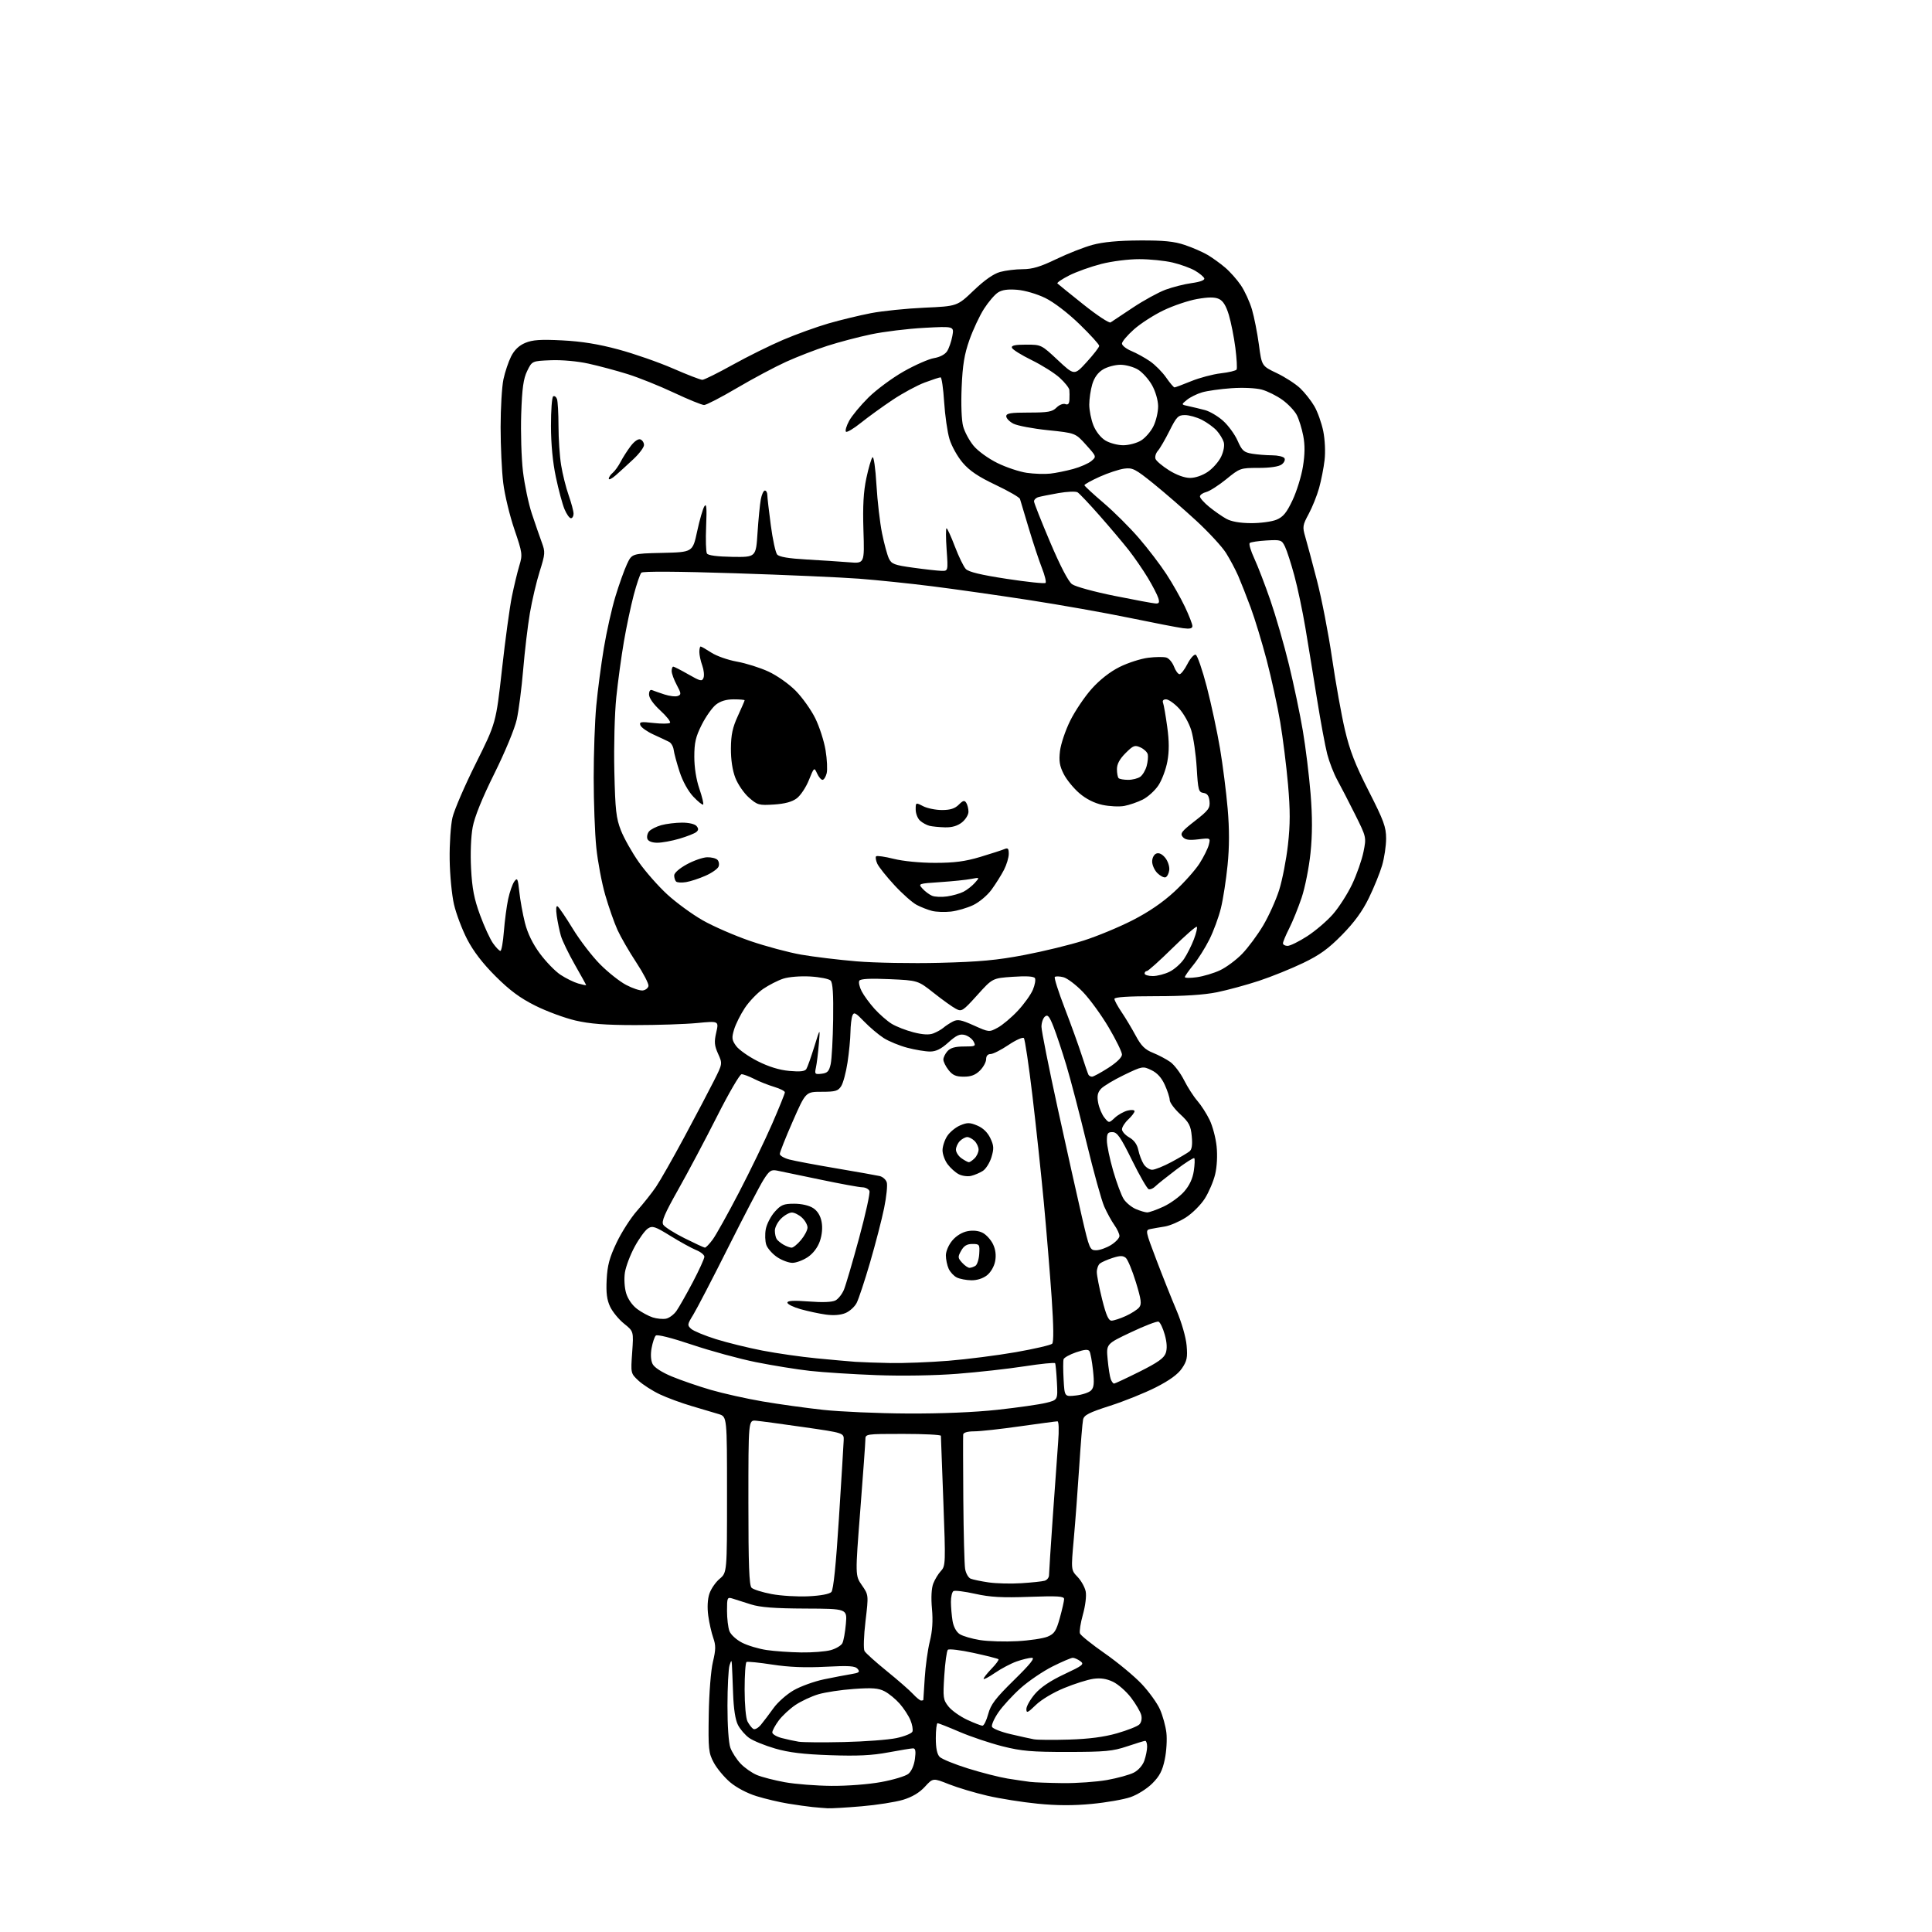 <?xml version="1.0" encoding="UTF-8" standalone="no"?>
<svg 
  version="1.1" 
  xmlns="http://www.w3.org/2000/svg" 
  xmlns:xlink="http://www.w3.org/1999/xlink" 
  xmlns:svg="http://www.w3.org/2000/svg"
  xmlns:rdf="http://www.w3.org/1999/02/22-rdf-syntax-ns#"
  xmlns:cc="http://creativecommons.org/ns#"
  xmlns:dc="http://purl.org/dc/elements/1.1/"
  viewBox="0 0 768 768"
  width="768"
  height="768"
>
<style>svg {background-color: white; }</style>"
<path stroke="none" fill="black" fill-rule="evenodd" d="M329.00,718.82C327.62,718.74 324.93,718.52 323.00,718.33C321.07,718.13 316.70,717.52 313.27,716.96C309.85,716.41 304.21,715.07 300.73,714.00C296.95,712.83 292.72,710.59 290.17,708.42C287.84,706.42 284.93,702.92 283.72,700.64C281.67,696.82 281.52,695.33 281.74,681.50C281.88,672.94 282.59,663.97 283.40,660.60C284.56,655.74 284.58,654.07 283.53,651.08C282.83,649.09 281.93,645.12 281.54,642.26C281.10,639.06 281.26,635.73 281.98,633.57C282.61,631.64 284.45,628.95 286.07,627.60C289.00,625.13 289.00,625.13 289.00,594.14C289.00,563.16 289.00,563.16 285.75,562.14C283.96,561.58 279.16,560.15 275.08,558.97C271.00,557.78 265.25,555.67 262.29,554.27C259.34,552.87 255.52,550.42 253.81,548.83C250.71,545.93 250.71,545.93 251.30,537.58C251.89,529.24 251.89,529.24 248.09,526.19C246.00,524.52 243.51,521.48 242.54,519.45C241.24,516.70 240.89,513.95 241.16,508.63C241.45,503.00 242.28,499.91 245.12,493.94C247.10,489.78 250.76,484.09 253.25,481.28C255.74,478.48 259.11,474.23 260.74,471.84C262.37,469.45 267.45,460.52 272.03,452.00C276.61,443.48 281.91,433.42 283.79,429.66C287.23,422.83 287.23,422.83 285.45,418.89C283.98,415.62 283.85,414.17 284.72,410.40C285.76,405.84 285.76,405.84 277.13,406.67C272.38,407.13 261.30,407.49 252.50,407.49C240.62,407.48 234.49,407.01 228.71,405.66C224.43,404.66 217.26,402.01 212.77,399.76C206.73,396.74 202.64,393.71 197.00,388.09C191.89,382.99 188.19,378.17 185.71,373.39C183.69,369.47 181.33,363.24 180.47,359.53C179.61,355.82 178.83,347.77 178.75,341.64C178.66,335.48 179.16,328.04 179.86,325.00C180.57,321.98 184.75,312.28 189.15,303.47C197.15,287.43 197.15,287.43 199.54,266.10C200.84,254.37 202.62,241.33 203.48,237.13C204.34,232.93 205.66,227.42 206.43,224.88C207.77,220.46 207.68,219.86 204.46,210.38C202.61,204.95 200.62,196.69 200.05,192.03C199.47,187.37 199.00,177.38 199.00,169.83C199.00,162.28 199.51,153.71 200.12,150.80C200.74,147.88 202.12,143.78 203.18,141.67C204.49,139.10 206.32,137.34 208.81,136.30C211.71,135.09 214.86,134.87 223.50,135.31C231.19,135.70 237.90,136.78 245.82,138.92C252.05,140.59 261.81,144.00 267.52,146.48C273.22,148.97 278.48,151.00 279.19,150.99C279.91,150.99 285.32,148.31 291.22,145.03C297.11,141.75 306.17,137.27 311.34,135.07C316.51,132.87 324.60,129.95 329.31,128.58C334.02,127.22 341.62,125.38 346.19,124.49C350.76,123.61 360.35,122.63 367.50,122.31C380.50,121.73 380.50,121.73 387.05,115.47C391.34,111.36 394.95,108.83 397.55,108.11C399.72,107.51 403.77,107.01 406.55,107.01C410.39,107.00 413.58,106.04 419.84,103.02C424.37,100.83 430.87,98.27 434.29,97.34C438.48,96.20 444.56,95.63 453.00,95.59C462.67,95.54 466.74,95.95 471.00,97.39C474.02,98.41 478.07,100.17 480.00,101.31C481.93,102.44 485.07,104.71 487.00,106.35C488.93,107.98 491.75,111.16 493.27,113.41C494.80,115.66 496.77,119.97 497.67,123.00C498.56,126.03 499.80,132.32 500.43,136.99C501.56,145.48 501.56,145.48 507.53,148.32C510.81,149.88 515.00,152.59 516.84,154.33C518.67,156.07 521.22,159.30 522.49,161.50C523.77,163.70 525.35,168.15 526.01,171.38C526.69,174.74 526.92,179.68 526.54,182.88C526.19,185.97 525.20,190.97 524.36,194.00C523.51,197.03 521.65,201.66 520.22,204.31C517.82,208.74 517.71,209.45 518.84,213.31C519.52,215.61 521.61,223.43 523.49,230.68C525.38,237.93 528.09,251.88 529.52,261.68C530.96,271.48 533.25,284.29 534.63,290.15C536.55,298.35 538.72,303.94 544.06,314.41C550.06,326.19 551.00,328.74 551.00,333.33C551.00,336.25 550.28,341.08 549.39,344.07C548.51,347.06 546.15,352.87 544.14,356.98C541.61,362.19 538.37,366.64 533.50,371.60C528.06,377.14 524.61,379.64 518.00,382.81C513.33,385.06 505.45,388.24 500.50,389.88C495.55,391.52 488.03,393.56 483.79,394.43C478.62,395.48 470.64,396.00 459.54,396.00C448.46,396.00 443.00,396.35 443.00,397.07C443.00,397.66 444.28,400.02 445.84,402.32C447.40,404.62 449.93,408.84 451.46,411.69C453.65,415.76 455.14,417.24 458.32,418.51C460.56,419.41 463.66,421.05 465.22,422.16C466.78,423.27 469.23,426.50 470.66,429.34C472.09,432.18 474.48,435.90 475.97,437.60C477.46,439.31 479.65,442.71 480.83,445.16C482.02,447.61 483.28,452.34 483.62,455.68C484.00,459.30 483.77,463.80 483.04,466.81C482.38,469.60 480.52,473.94 478.93,476.45C477.33,478.97 473.92,482.37 471.34,484.00C468.76,485.64 465.04,487.23 463.07,487.55C461.11,487.86 458.53,488.31 457.34,488.55C455.23,488.98 455.28,489.24 459.66,500.75C462.11,507.21 465.72,516.26 467.67,520.85C469.71,525.67 471.42,531.59 471.70,534.85C472.12,539.64 471.83,541.03 469.83,543.96C468.24,546.30 464.87,548.75 459.49,551.48C455.09,553.71 446.89,557.02 441.26,558.82C432.88,561.51 430.92,562.51 430.54,564.31C430.28,565.51 429.59,573.92 429.01,583.00C428.42,592.08 427.45,605.04 426.84,611.81C425.74,624.11 425.74,624.11 428.35,626.84C429.79,628.34 431.24,630.95 431.58,632.63C431.93,634.38 431.45,638.31 430.47,641.81C429.53,645.17 429.00,648.56 429.30,649.33C429.59,650.10 434.04,653.67 439.17,657.25C444.30,660.83 450.89,666.29 453.81,669.38C456.72,672.47 460.01,677.02 461.10,679.50C462.20,681.98 463.35,686.16 463.66,688.79C463.97,691.43 463.69,696.19 463.02,699.38C462.09,703.87 460.97,706.03 458.05,708.95C455.96,711.04 452.11,713.46 449.39,714.39C446.70,715.32 439.77,716.53 434.00,717.08C426.71,717.78 420.13,717.76 412.50,717.00C406.45,716.41 397.45,714.98 392.50,713.83C387.55,712.69 380.66,710.62 377.19,709.25C370.88,706.74 370.88,706.74 367.65,710.27C365.48,712.63 362.61,714.34 358.96,715.45C355.96,716.35 348.55,717.52 342.50,718.03C336.45,718.55 330.38,718.90 329.00,718.82zM330.50,709.91C336.73,709.96 345.30,709.31 350.27,708.39C355.10,707.51 359.96,706.04 361.09,705.13C362.31,704.14 363.35,701.78 363.69,699.24C364.11,696.13 363.92,695.00 362.96,695.00C362.24,695.00 357.80,695.73 353.08,696.61C346.64,697.82 340.89,698.10 330.00,697.72C319.29,697.35 313.56,696.65 308.09,695.06C304.01,693.87 299.39,691.99 297.82,690.87C296.25,689.76 294.24,687.44 293.36,685.72C292.30,683.68 291.63,679.30 291.41,673.05C291.22,667.80 291.01,662.60 290.93,661.50C290.82,659.82 290.67,659.90 290.00,662.00C289.56,663.38 289.19,670.58 289.18,678.00C289.16,685.93 289.64,692.84 290.33,694.75C290.98,696.54 292.80,699.37 294.38,701.04C295.95,702.71 298.87,704.75 300.86,705.59C302.85,706.42 307.86,707.71 311.99,708.46C316.12,709.21 324.45,709.86 330.50,709.91zM422.50,708.82C428.00,708.88 435.91,708.32 440.08,707.58C444.25,706.83 449.04,705.51 450.72,704.64C452.52,703.71 454.24,701.75 454.89,699.88C455.50,698.13 456.00,695.64 456.00,694.35C456.00,693.06 455.66,692.01 455.25,692.01C454.84,692.02 451.57,693.01 448.00,694.22C442.34,696.12 439.31,696.41 424.50,696.43C410.13,696.44 406.11,696.10 398.53,694.19C393.60,692.95 385.93,690.37 381.49,688.47C377.05,686.56 373.10,685.00 372.71,685.00C372.32,685.00 372.00,687.67 372.00,690.93C372.00,694.95 372.50,697.36 373.55,698.41C374.41,699.26 379.47,701.33 384.80,702.99C390.14,704.66 397.20,706.46 400.50,707.00C403.80,707.53 407.85,708.13 409.50,708.33C411.15,708.54 417.00,708.75 422.50,708.82zM335.50,692.49C343.75,692.30 353.13,691.60 356.34,690.92C359.55,690.24 362.42,689.07 362.71,688.33C362.99,687.58 362.64,685.53 361.91,683.79C361.19,682.04 359.27,679.10 357.65,677.25C356.03,675.41 353.33,673.19 351.64,672.32C349.20,671.05 346.76,670.86 339.44,671.38C334.41,671.73 328.06,672.69 325.32,673.50C322.57,674.31 318.47,676.23 316.19,677.76C313.92,679.29 310.92,682.08 309.53,683.96C308.14,685.85 307.00,687.96 307.00,688.66C307.00,689.35 308.69,690.36 310.75,690.90C312.81,691.44 315.85,692.09 317.50,692.36C319.15,692.62 327.25,692.68 335.50,692.49zM425.00,691.51C432.86,691.27 438.87,690.49 444.00,689.02C448.12,687.84 452.12,686.27 452.88,685.52C453.71,684.71 454.02,683.21 453.66,681.76C453.32,680.44 451.49,677.31 449.59,674.82C447.69,672.33 444.46,669.50 442.42,668.53C439.83,667.30 437.47,666.95 434.60,667.36C432.35,667.68 427.12,669.33 423.00,671.03C418.68,672.80 413.91,675.65 411.75,677.76C408.52,680.90 408.00,681.12 408.00,679.38C408.00,678.27 409.53,675.57 411.40,673.38C413.69,670.72 417.52,668.13 423.04,665.54C430.50,662.04 431.11,661.55 429.45,660.34C428.44,659.60 427.09,659.00 426.44,659.00C425.80,659.00 422.17,660.55 418.38,662.45C414.60,664.35 408.90,668.21 405.73,671.04C402.56,673.88 398.58,678.20 396.90,680.65C395.21,683.10 394.06,685.70 394.33,686.43C394.61,687.15 397.91,688.46 401.67,689.34C405.43,690.22 409.62,691.15 411.00,691.40C412.38,691.65 418.68,691.70 425.00,691.51zM302.50,685.59C303.60,684.26 305.85,681.28 307.50,678.98C309.15,676.67 312.75,673.49 315.50,671.91C318.25,670.33 323.65,668.38 327.50,667.57C331.35,666.77 336.22,665.84 338.32,665.50C341.53,664.98 341.95,664.65 340.93,663.42C339.94,662.23 337.61,662.07 328.11,662.56C320.08,662.98 313.57,662.71 307.00,661.70C301.77,660.89 297.16,660.43 296.75,660.67C296.34,660.92 296.00,665.85 296.00,671.62C296.00,677.61 296.49,683.07 297.15,684.32C297.78,685.52 298.79,686.84 299.40,687.25C300.03,687.68 301.36,686.96 302.50,685.59zM390.54,685.99C391.12,686.00 392.14,683.91 392.83,681.35C393.85,677.54 395.69,675.12 403.09,667.85C409.52,661.55 411.56,659.00 410.18,659.00C409.12,659.00 406.39,659.66 404.11,660.46C401.84,661.26 397.96,663.31 395.49,665.01C393.02,666.71 391.00,667.76 391.00,667.35C391.00,666.93 392.43,665.12 394.18,663.31C395.93,661.51 397.16,659.82 396.91,659.57C396.65,659.32 392.21,658.19 387.02,657.06C381.84,655.93 377.23,655.37 376.78,655.82C376.34,656.26 375.70,660.88 375.37,666.06C374.80,674.87 374.92,675.69 377.05,678.38C378.31,679.96 381.63,682.31 384.42,683.62C387.21,684.92 389.97,685.98 390.54,685.99zM366.17,676.00C366.63,676.00 367.02,675.89 367.04,675.75C367.07,675.61 367.32,671.67 367.60,667.00C367.89,662.33 368.79,655.80 369.61,652.50C370.64,648.38 370.91,644.30 370.47,639.50C370.07,635.10 370.26,631.39 370.98,629.50C371.62,627.85 372.99,625.58 374.05,624.46C375.88,622.50 375.92,621.36 375.00,596.96C374.47,582.96 374.03,571.16 374.02,570.75C374.01,570.34 367.25,570.00 359.00,570.00C344.11,570.00 344.00,570.02 344.00,572.25C344.00,573.49 343.08,586.16 341.97,600.41C339.95,626.32 339.95,626.32 342.62,630.17C345.29,634.02 345.29,634.02 344.05,644.44C343.36,650.26 343.19,655.50 343.66,656.32C344.12,657.13 348.10,660.70 352.50,664.27C356.90,667.83 361.59,671.93 362.92,673.37C364.26,674.82 365.72,676.00 366.17,676.00zM318.50,656.87C322.90,656.94 328.18,656.52 330.24,655.95C332.29,655.38 334.37,654.14 334.85,653.21C335.34,652.27 335.96,648.80 336.25,645.50C336.77,639.50 336.77,639.50 320.13,639.43C307.88,639.38 302.18,638.94 298.50,637.77C295.75,636.90 292.49,635.86 291.25,635.47C289.10,634.80 289.00,635.02 289.00,640.32C289.00,643.37 289.43,647.01 289.96,648.39C290.50,649.80 292.72,651.84 295.00,653.00C297.24,654.15 301.65,655.46 304.79,655.92C307.93,656.38 314.10,656.81 318.50,656.87zM404.39,652.39C409.29,652.13 414.71,651.31 416.44,650.59C419.13,649.46 419.85,648.37 421.30,643.15C422.23,639.78 423.00,636.41 423.00,635.65C423.00,634.52 420.49,634.36 409.15,634.77C398.35,635.16 393.63,634.90 387.66,633.57C383.46,632.63 379.57,632.15 379.01,632.49C378.45,632.84 378.00,634.78 378.01,636.81C378.02,638.84 378.31,642.22 378.65,644.32C379.04,646.67 380.13,648.70 381.49,649.59C382.71,650.38 386.36,651.45 389.60,651.96C392.85,652.47 399.50,652.66 404.39,652.39zM321.38,634.55C326.23,634.32 329.73,633.66 330.49,632.84C331.30,631.95 332.32,622.01 333.49,603.50C334.47,588.10 335.32,574.17 335.38,572.56C335.50,569.61 335.50,569.61 319.50,567.31C310.70,566.04 302.15,564.89 300.50,564.75C297.50,564.50 297.50,564.50 297.50,597.20C297.50,622.05 297.80,630.20 298.75,631.15C299.44,631.84 303.04,632.97 306.75,633.67C310.46,634.37 317.05,634.76 321.38,634.55zM406.00,629.35C410.12,629.09 414.29,628.65 415.25,628.37C416.21,628.09 417.00,627.11 417.00,626.18C417.00,625.26 417.68,614.83 418.50,603.00C419.32,591.17 420.28,577.79 420.63,573.25C421.01,568.45 420.89,565.00 420.36,565.00C419.85,565.00 413.16,565.89 405.47,566.98C397.79,568.08 389.59,568.98 387.25,568.98C384.59,568.99 382.95,569.47 382.88,570.25C382.81,570.94 382.84,582.52 382.93,596.00C383.03,609.48 383.36,621.93 383.65,623.68C383.95,625.43 384.94,627.17 385.85,627.55C386.76,627.92 389.98,628.59 393.00,629.03C396.02,629.47 401.88,629.62 406.00,629.35zM360.74,561.89C374.14,561.96 387.36,561.41 396.54,560.41C404.54,559.54 413.20,558.30 415.79,557.66C420.50,556.50 420.50,556.50 420.14,549.50C419.94,545.65 419.62,542.23 419.42,541.90C419.23,541.57 413.76,542.12 407.28,543.12C400.80,544.13 388.75,545.47 380.50,546.11C371.62,546.80 358.56,547.02 348.50,546.64C339.15,546.30 327.23,545.53 322.00,544.95C316.77,544.37 307.10,542.80 300.50,541.48C293.90,540.15 282.45,537.02 275.05,534.53C266.89,531.79 261.23,530.37 260.68,530.92C260.17,531.43 259.43,533.66 259.02,535.89C258.56,538.38 258.71,540.80 259.41,542.20C260.10,543.59 263.06,545.51 267.08,547.18C270.68,548.67 277.64,551.07 282.56,552.50C287.48,553.93 296.74,556.00 303.15,557.09C309.55,558.19 320.35,559.69 327.15,560.43C333.94,561.17 349.06,561.83 360.74,561.89zM427.69,554.73C430.18,554.45 432.88,553.55 433.70,552.73C434.87,551.56 435.04,549.86 434.49,544.77C434.11,541.21 433.48,537.77 433.09,537.14C432.56,536.30 431.16,536.41 427.77,537.56C425.24,538.43 423.00,539.67 422.79,540.32C422.59,540.97 422.59,544.59 422.80,548.37C423.18,555.24 423.18,555.24 427.69,554.73zM442.86,550.00C443.21,549.99 447.77,547.86 453.00,545.25C460.26,541.62 462.71,539.88 463.41,537.85C464.01,536.08 463.88,533.63 463.00,530.51C462.28,527.93 461.17,525.62 460.54,525.38C459.91,525.14 454.97,527.03 449.57,529.60C439.73,534.25 439.73,534.25 440.31,540.39C440.62,543.76 441.18,547.31 441.55,548.26C441.91,549.22 442.50,550.00 442.86,550.00zM354.05,541.83C359.30,541.92 369.63,541.52 377.00,540.93C384.37,540.33 396.44,538.79 403.83,537.50C411.21,536.20 417.70,534.70 418.25,534.15C418.90,533.50 418.83,527.25 418.05,515.83C417.39,506.30 415.99,489.27 414.94,478.00C413.88,466.73 411.84,447.60 410.40,435.50C408.96,423.40 407.43,413.12 407.00,412.65C406.56,412.19 403.80,413.43 400.87,415.40C397.93,417.38 394.73,419.00 393.76,419.00C392.65,419.00 392.00,419.76 392.00,421.05C392.00,422.17 390.90,424.20 389.55,425.55C387.76,427.33 386.00,428.00 383.12,428.00C380.02,428.00 378.69,427.42 377.07,425.37C375.93,423.92 375.00,422.04 375.00,421.19C375.00,420.35 375.74,418.83 376.65,417.83C377.83,416.53 379.73,416.00 383.19,416.00C387.75,416.00 388.00,415.87 387.01,414.01C386.42,412.92 384.83,411.74 383.46,411.40C381.53,410.92 380.11,411.57 376.99,414.39C374.11,416.99 372.08,418.00 369.71,418.00C367.90,418.00 363.85,417.33 360.71,416.51C357.57,415.69 353.31,413.94 351.25,412.62C349.19,411.29 345.71,408.35 343.52,406.08C340.09,402.52 339.45,402.19 338.84,403.72C338.46,404.70 338.11,407.66 338.07,410.31C338.03,412.95 337.51,418.35 336.91,422.31C336.31,426.26 335.18,430.51 334.39,431.75C333.15,433.70 332.10,434.00 326.62,434.00C320.29,434.00 320.29,434.00 315.13,445.75C312.29,452.21 309.98,458.05 309.98,458.71C309.99,459.38 311.69,460.37 313.75,460.92C315.81,461.47 324.25,463.06 332.50,464.45C340.75,465.85 348.48,467.22 349.68,467.50C350.88,467.78 352.15,468.90 352.50,470.00C352.85,471.10 352.38,475.71 351.45,480.24C350.53,484.78 348.01,494.49 345.87,501.82C343.73,509.16 341.32,516.41 340.53,517.94C339.74,519.47 337.73,521.28 336.06,521.97C334.13,522.77 331.29,522.99 328.26,522.56C325.64,522.20 321.14,521.23 318.25,520.42C315.36,519.61 313.00,518.44 313.00,517.82C313.00,517.03 315.52,516.90 321.55,517.36C327.05,517.79 330.82,517.63 332.13,516.93C333.25,516.33 334.76,514.41 335.48,512.67C336.20,510.93 338.90,501.72 341.49,492.20C344.07,482.69 345.93,474.25 345.62,473.45C345.31,472.65 344.04,471.99 342.78,471.97C341.53,471.95 333.98,470.57 326.00,468.89C318.02,467.22 310.30,465.61 308.83,465.32C306.53,464.87 305.78,465.39 303.50,469.00C302.04,471.31 295.73,483.40 289.48,495.85C283.23,508.31 276.97,520.35 275.58,522.62C273.19,526.49 273.15,526.82 274.77,528.26C275.72,529.10 280.14,530.93 284.59,532.33C289.04,533.72 297.36,535.77 303.09,536.88C308.82,537.98 318.45,539.37 324.50,539.95C330.55,540.54 337.52,541.16 340.00,541.34C342.48,541.51 348.80,541.73 354.05,541.83zM264.73,524.20C266.00,523.96 267.87,522.58 268.89,521.13C269.91,519.68 272.83,514.54 275.38,509.71C277.92,504.87 280.00,500.31 280.00,499.58C280.00,498.84 278.54,497.65 276.75,496.93C274.96,496.20 270.37,493.68 266.55,491.32C260.36,487.50 259.37,487.17 257.55,488.35C256.42,489.08 254.06,492.33 252.29,495.59C250.53,498.84 248.78,503.46 248.41,505.85C248.03,508.34 248.24,511.85 248.90,514.07C249.60,516.40 251.35,518.91 253.28,520.35C255.05,521.67 257.83,523.17 259.46,523.69C261.09,524.21 263.46,524.44 264.73,524.20zM441.87,524.98C442.77,524.97 445.30,524.14 447.50,523.14C449.70,522.14 452.09,520.61 452.81,519.74C453.90,518.42 453.69,516.76 451.53,509.68C450.10,505.01 448.29,500.66 447.51,500.01C446.40,499.09 445.22,499.10 442.29,500.04C440.20,500.71 437.94,501.71 437.25,502.25C436.56,502.80 436.00,504.33 436.00,505.66C436.00,506.99 436.96,511.88 438.12,516.54C439.70,522.84 440.66,524.99 441.87,524.98zM386.12,508.93C384.13,508.90 381.54,508.40 380.36,507.83C379.19,507.26 377.73,505.70 377.11,504.35C376.50,503.01 376.00,500.61 376.00,499.03C376.00,497.40 377.11,494.83 378.56,493.11C380.12,491.25 382.49,489.81 384.64,489.41C386.88,488.99 389.08,489.24 390.71,490.11C392.11,490.86 393.94,492.89 394.76,494.63C395.75,496.70 396.04,498.99 395.59,501.35C395.20,503.43 393.85,505.76 392.33,506.96C390.74,508.21 388.33,508.97 386.12,508.93zM385.40,503.98C386.01,503.98 387.07,503.61 387.76,503.17C388.45,502.73 389.13,500.60 389.26,498.44C389.49,494.69 389.36,494.50 386.54,494.50C384.37,494.50 383.18,495.22 382.07,497.18C380.70,499.63 380.73,500.04 382.44,501.93C383.47,503.07 384.80,503.99 385.40,503.98zM315.00,502.00C313.51,502.00 310.77,500.97 308.91,499.72C307.05,498.46 305.12,496.28 304.62,494.87C304.13,493.46 304.03,490.64 304.41,488.61C304.80,486.57 306.40,483.47 307.97,481.71C310.45,478.93 311.49,478.50 315.71,478.50C318.66,478.50 321.64,479.19 323.25,480.24C324.99,481.38 326.15,483.27 326.60,485.70C327.04,488.03 326.78,490.89 325.90,493.42C325.02,495.93 323.23,498.29 321.10,499.72C319.23,500.97 316.49,502.00 315.00,502.00zM435.71,497.00C437.11,497.00 439.78,496.06 441.63,494.92C443.48,493.77 445.00,492.16 445.00,491.32C445.00,490.49 444.08,488.52 442.96,486.95C441.84,485.38 440.04,482.08 438.95,479.63C437.87,477.18 434.72,465.80 431.95,454.34C429.18,442.88 425.56,429.00 423.90,423.50C422.24,418.00 419.96,411.13 418.82,408.23C417.15,403.97 416.49,403.18 415.38,404.10C414.62,404.73 414.00,406.55 414.00,408.15C414.00,409.76 416.93,424.44 420.50,440.78C424.08,457.13 428.39,476.46 430.08,483.75C433.03,496.49 433.25,497.00 435.71,497.00zM280.20,495.95C280.58,495.98 281.98,494.54 283.30,492.75C284.62,490.96 289.33,482.52 293.76,474.00C298.20,465.48 304.11,453.24 306.91,446.81C309.71,440.38 312.00,434.71 312.00,434.21C312.00,433.72 310.09,432.75 307.75,432.05C305.41,431.35 301.83,429.93 299.79,428.89C297.75,427.85 295.50,427.01 294.79,427.02C294.08,427.02 289.69,434.56 285.04,443.77C280.39,452.97 273.45,466.06 269.61,472.85C264.17,482.51 262.86,485.57 263.66,486.85C264.22,487.76 268.02,490.17 272.09,492.20C276.17,494.24 279.81,495.93 280.20,495.95zM314.66,495.97C315.30,495.99 316.99,494.62 318.41,492.92C319.83,491.23 321.00,489.00 321.00,487.96C321.00,486.93 320.02,485.16 318.81,484.04C317.61,482.92 315.79,482.00 314.77,482.00C313.74,482.00 311.80,483.10 310.45,484.45C309.10,485.80 308.01,487.94 308.02,489.20C308.02,490.47 308.36,491.99 308.77,492.59C309.17,493.18 310.40,494.18 311.50,494.81C312.60,495.43 314.02,495.95 314.66,495.97zM456.00,481.95C456.82,481.97 459.75,480.93 462.51,479.65C465.26,478.37 468.94,475.69 470.69,473.70C472.81,471.29 474.09,468.56 474.55,465.50C474.93,462.97 475.01,460.68 474.74,460.40C474.46,460.13 471.20,462.20 467.49,465.01C463.78,467.82 460.07,470.78 459.25,471.60C458.44,472.42 457.26,472.93 456.63,472.73C456.01,472.54 453.02,467.36 450.00,461.22C445.46,452.01 444.11,450.07 442.25,450.04C440.35,450.01 440.00,450.53 440.00,453.39C440.00,455.25 441.13,460.67 442.51,465.44C443.89,470.20 445.78,475.26 446.71,476.68C447.64,478.10 449.78,479.86 451.45,480.59C453.13,481.32 455.18,481.93 456.00,481.95zM386.00,467.44C384.62,467.76 382.42,467.45 381.10,466.76C379.77,466.07 377.79,464.28 376.68,462.79C375.57,461.30 374.67,458.81 374.67,457.26C374.67,455.71 375.51,453.15 376.54,451.58C377.57,450.01 379.89,448.11 381.70,447.35C384.53,446.17 385.50,446.18 388.49,447.43C390.74,448.37 392.57,450.14 393.66,452.41C395.08,455.40 395.15,456.54 394.13,459.97C393.46,462.19 391.92,464.65 390.71,465.44C389.49,466.22 387.38,467.12 386.00,467.44zM458.00,465.00C459.08,465.00 462.55,463.60 465.73,461.89C468.90,460.18 472.11,458.29 472.86,457.68C473.80,456.92 474.07,455.07 473.74,451.65C473.34,447.43 472.66,446.16 469.13,442.90C466.86,440.80 464.99,438.27 464.98,437.29C464.97,436.31 464.09,433.59 463.03,431.26C461.73,428.39 460.00,426.49 457.67,425.38C454.30,423.77 454.12,423.80 446.83,427.31C442.76,429.27 438.63,431.75 437.65,432.83C436.30,434.33 436.03,435.67 436.55,438.43C436.93,440.43 438.04,443.07 439.03,444.28C440.83,446.50 440.83,446.50 443.17,444.32C444.45,443.13 446.74,441.84 448.25,441.47C449.77,441.09 451.00,441.20 451.00,441.72C451.00,442.23 449.88,443.71 448.50,445.00C447.12,446.29 446.00,448.06 446.01,448.92C446.01,449.79 447.31,451.24 448.90,452.14C450.82,453.24 452.03,454.92 452.50,457.14C452.88,458.99 453.84,461.51 454.62,462.75C455.40,463.99 456.93,465.00 458.00,465.00zM385.15,462.00C385.54,462.00 386.56,461.29 387.43,460.43C388.29,459.56 389.00,458.02 389.00,457.00C389.00,455.98 388.29,454.44 387.43,453.57C386.56,452.71 385.25,452.00 384.50,452.00C383.75,452.00 382.44,452.71 381.57,453.57C380.71,454.44 380.00,455.99 380.00,457.01C380.00,458.04 381.00,459.59 382.22,460.44C383.44,461.30 384.76,462.00 385.15,462.00zM434.11,428.00C434.65,428.00 437.55,426.43 440.55,424.51C443.89,422.37 446.00,420.32 446.00,419.20C446.00,418.19 443.64,413.36 440.75,408.46C437.86,403.56 433.25,397.21 430.50,394.35C427.75,391.49 424.24,388.84 422.70,388.45C421.17,388.07 419.64,388.03 419.30,388.36C418.97,388.70 420.74,394.26 423.23,400.73C425.72,407.20 428.77,415.65 430.01,419.50C431.25,423.35 432.46,426.84 432.69,427.25C432.93,427.66 433.56,428.00 434.11,428.00zM326.58,426.83C328.92,426.56 329.57,425.88 330.21,423.00C330.63,421.07 331.07,413.09 331.19,405.25C331.33,395.16 331.04,390.64 330.18,389.78C329.51,389.11 325.86,388.39 322.07,388.17C318.15,387.95 313.53,388.32 311.34,389.04C309.23,389.73 305.64,391.56 303.36,393.11C301.09,394.67 297.82,398.07 296.09,400.67C294.37,403.27 292.44,407.13 291.81,409.24C290.81,412.58 290.91,413.42 292.62,415.79C293.70,417.28 297.55,420.00 301.18,421.83C305.55,424.04 309.79,425.35 313.75,425.71C318.09,426.10 319.95,425.89 320.54,424.94C320.99,424.21 322.41,420.22 323.70,416.06C326.04,408.50 326.04,408.50 325.50,415.00C325.21,418.57 324.69,422.77 324.35,424.33C323.78,426.97 323.93,427.14 326.58,426.83zM371.00,410.80C372.37,410.28 374.17,409.27 375.00,408.56C375.82,407.84 377.52,406.73 378.77,406.08C380.68,405.10 382.02,405.35 387.11,407.63C393.16,410.35 393.20,410.35 396.61,408.51C398.50,407.49 402.08,404.48 404.58,401.81C407.08,399.14 409.78,395.37 410.59,393.43C411.40,391.50 411.76,389.42 411.39,388.82C410.95,388.11 407.95,387.92 402.63,388.29C394.54,388.84 394.54,388.84 388.48,395.57C382.71,401.96 382.29,402.23 379.96,401.00C378.60,400.29 374.66,397.47 371.19,394.72C364.88,389.73 364.88,389.73 353.58,389.23C345.92,388.89 342.06,389.09 341.60,389.84C341.23,390.44 341.64,392.33 342.52,394.03C343.39,395.73 345.71,398.88 347.65,401.04C349.60,403.19 352.65,405.86 354.43,406.96C356.21,408.06 360.10,409.58 363.08,410.35C366.78,411.30 369.29,411.45 371.00,410.80zM255.49,393.72C256.58,393.60 257.61,392.80 257.78,391.94C257.94,391.09 255.76,386.88 252.94,382.60C250.11,378.32 246.75,372.49 245.46,369.66C244.17,366.82 241.98,360.57 240.59,355.77C239.21,350.98 237.61,342.49 237.04,336.92C236.47,331.35 236.00,318.85 236.00,309.14C236.00,299.44 236.46,286.55 237.03,280.50C237.60,274.45 238.95,264.15 240.04,257.61C241.13,251.07 243.20,241.85 244.64,237.11C246.07,232.38 248.14,226.60 249.22,224.28C251.19,220.06 251.19,220.06 263.27,219.78C275.35,219.50 275.35,219.50 277.12,211.26C278.09,206.73 279.39,202.23 280.00,201.26C280.84,199.92 281.01,201.83 280.70,209.17C280.47,214.49 280.62,219.38 281.02,220.03C281.49,220.79 285.13,221.26 291.12,221.36C300.50,221.50 300.50,221.50 301.13,211.77C301.48,206.42 302.07,200.46 302.43,198.52C302.79,196.58 303.52,195.00 304.05,195.00C304.57,195.00 305.01,195.79 305.02,196.75C305.03,197.71 305.65,203.11 306.40,208.75C307.14,214.39 308.28,219.63 308.92,220.41C309.73,221.38 313.42,222.00 320.80,222.42C326.68,222.75 334.23,223.25 337.58,223.52C343.66,224.02 343.66,224.02 343.23,210.76C342.93,201.10 343.24,195.48 344.39,190.07C345.26,185.98 346.36,182.24 346.83,181.77C347.32,181.28 348.01,186.06 348.40,192.70C348.78,199.19 349.79,207.88 350.63,212.00C351.47,216.12 352.69,220.62 353.34,222.00C354.39,224.21 355.50,224.64 363.01,225.67C367.68,226.32 372.72,226.88 374.20,226.92C376.90,227.00 376.90,227.00 376.30,218.50C375.97,213.82 375.96,210.00 376.26,210.00C376.57,210.00 378.07,213.26 379.58,217.25C381.10,221.24 383.05,225.26 383.92,226.18C385.02,227.36 389.94,228.54 400.24,230.11C408.34,231.35 415.26,232.07 415.62,231.72C415.97,231.36 415.33,228.69 414.18,225.79C413.04,222.88 410.68,215.78 408.95,210.00C407.21,204.22 405.65,198.98 405.46,198.35C405.28,197.71 400.93,195.20 395.79,192.76C388.94,189.52 385.44,187.17 382.70,183.96C380.64,181.56 378.27,177.32 377.44,174.54C376.60,171.77 375.65,165.11 375.31,159.75C374.97,154.39 374.33,150.00 373.89,150.00C373.44,150.00 370.60,150.93 367.58,152.06C364.56,153.19 358.80,156.30 354.79,158.98C350.78,161.66 345.13,165.75 342.23,168.07C339.34,170.40 336.65,171.99 336.28,171.61C335.90,171.23 336.46,169.30 337.53,167.32C338.59,165.34 342.05,161.17 345.20,158.04C348.36,154.91 354.67,150.24 359.22,147.66C363.77,145.08 369.22,142.69 371.32,142.35C373.62,141.97 375.68,140.88 376.49,139.61C377.24,138.45 378.17,135.74 378.57,133.59C379.28,129.68 379.28,129.68 367.39,130.32C360.85,130.67 351.35,131.83 346.28,132.90C341.20,133.96 333.33,136.04 328.78,137.51C324.23,138.98 316.91,141.82 312.51,143.81C308.10,145.81 299.32,150.49 293.00,154.21C286.68,157.94 280.78,160.99 279.90,161.00C279.02,161.00 273.62,158.80 267.90,156.11C262.18,153.42 253.90,150.09 249.50,148.72C245.10,147.34 238.12,145.47 233.98,144.56C229.56,143.58 223.39,143.03 218.98,143.20C211.50,143.50 211.50,143.50 209.57,147.45C208.06,150.55 207.54,154.26 207.19,164.58C206.95,171.82 207.26,182.07 207.88,187.36C208.51,192.65 210.10,200.24 211.43,204.24C212.76,208.23 214.53,213.34 215.36,215.60C216.79,219.44 216.74,220.14 214.55,227.10C213.26,231.17 211.51,238.64 210.64,243.71C209.78,248.78 208.58,258.90 207.97,266.21C207.36,273.52 206.21,282.43 205.42,286.00C204.59,289.72 200.78,298.91 196.52,307.50C191.67,317.27 188.66,324.70 187.90,328.80C187.20,332.54 186.94,339.27 187.26,345.30C187.68,353.24 188.47,357.33 190.83,363.74C192.49,368.28 194.82,373.34 196.00,374.99C197.17,376.65 198.49,378.00 198.92,378.00C199.35,378.00 199.97,374.51 200.30,370.25C200.64,365.99 201.40,360.19 202.01,357.36C202.62,354.53 203.72,351.40 204.46,350.39C205.65,348.76 205.87,349.22 206.44,354.53C206.79,357.81 207.79,363.34 208.66,366.81C209.72,371.00 211.72,375.12 214.60,379.03C217.00,382.28 220.69,386.09 222.81,387.49C224.93,388.89 228.09,390.45 229.83,390.95C231.57,391.45 233.00,391.74 233.00,391.60C233.00,391.46 230.97,387.78 228.48,383.42C226.00,379.06 223.51,373.93 222.96,372.00C222.41,370.07 221.67,366.52 221.32,364.09C220.93,361.35 221.05,359.91 221.65,360.29C222.18,360.61 224.91,364.63 227.70,369.20C230.50,373.78 235.37,380.13 238.53,383.31C241.69,386.50 246.35,390.19 248.89,391.52C251.42,392.86 254.40,393.85 255.49,393.72zM475.75,388.46C478.36,388.10 482.52,386.86 484.98,385.70C487.45,384.54 491.40,381.61 493.76,379.18C496.12,376.75 499.88,371.68 502.12,367.91C504.36,364.14 507.23,357.78 508.49,353.78C509.75,349.78 511.32,341.70 511.98,335.84C512.90,327.64 512.90,322.10 512.01,311.84C511.36,304.50 509.97,293.32 508.90,287.00C507.83,280.68 505.42,269.65 503.55,262.50C501.67,255.35 498.80,245.90 497.16,241.50C495.53,237.10 493.30,231.44 492.21,228.92C491.11,226.41 488.93,222.31 487.36,219.81C485.79,217.32 480.48,211.56 475.56,207.02C470.64,202.48 463.00,195.85 458.58,192.28C451.30,186.40 450.21,185.84 446.90,186.29C444.89,186.56 440.49,188.01 437.12,189.52C433.76,191.04 431.03,192.55 431.08,192.89C431.12,193.22 434.54,196.38 438.68,199.91C442.83,203.44 449.15,209.74 452.74,213.91C456.34,218.08 461.25,224.52 463.66,228.22C466.08,231.91 469.39,237.76 471.03,241.22C472.66,244.67 474.00,248.11 474.00,248.86C474.00,249.84 472.98,250.08 470.25,249.72C468.19,249.45 458.62,247.60 449.00,245.61C439.38,243.62 421.38,240.43 409.00,238.52C396.62,236.62 379.30,234.15 370.50,233.05C361.70,231.94 348.65,230.59 341.50,230.04C334.35,229.50 312.16,228.52 292.20,227.88C269.43,227.14 255.54,227.06 254.95,227.65C254.43,228.17 253.07,232.17 251.91,236.55C250.76,240.92 249.00,249.24 248.01,255.03C247.01,260.82 245.65,270.77 244.99,277.14C244.32,283.64 243.98,296.56 244.21,306.61C244.57,322.11 244.92,325.25 246.84,330.13C248.06,333.23 251.25,338.89 253.93,342.70C256.61,346.52 261.71,352.31 265.27,355.57C268.83,358.83 275.15,363.45 279.32,365.83C283.48,368.21 291.98,371.91 298.19,374.05C304.41,376.18 313.55,378.63 318.50,379.49C323.45,380.35 333.35,381.55 340.50,382.15C347.64,382.75 362.49,383.02 373.50,382.74C389.38,382.34 396.33,381.70 407.26,379.61C414.83,378.17 425.41,375.59 430.76,373.88C436.12,372.18 444.87,368.55 450.20,365.82C456.64,362.53 462.24,358.70 466.84,354.44C470.66,350.91 475.15,345.87 476.82,343.26C478.49,340.64 480.16,337.28 480.53,335.79C481.20,333.07 481.20,333.07 476.32,333.65C472.60,334.09 471.13,333.86 470.14,332.67C469.03,331.33 469.71,330.45 474.97,326.36C480.37,322.17 481.06,321.24 480.80,318.55C480.58,316.33 479.93,315.42 478.39,315.20C476.46,314.92 476.24,314.08 475.71,305.20C475.39,299.86 474.42,293.16 473.54,290.29C472.65,287.39 470.47,283.52 468.61,281.54C466.77,279.59 464.48,278.00 463.52,278.00C462.43,278.00 461.99,278.53 462.34,279.43C462.64,280.22 463.38,284.50 463.99,288.94C464.78,294.68 464.79,298.67 464.04,302.72C463.47,305.85 461.87,310.11 460.49,312.19C459.12,314.26 456.31,316.81 454.25,317.85C452.19,318.88 448.88,320.02 446.89,320.38C444.90,320.74 441.02,320.55 438.25,319.96C435.01,319.26 431.75,317.62 429.08,315.33C426.80,313.38 423.99,309.95 422.85,307.70C421.21,304.49 420.89,302.54 421.36,298.56C421.69,295.78 423.51,290.35 425.42,286.50C427.32,282.65 431.17,276.94 433.96,273.82C437.19,270.21 441.23,267.04 445.04,265.14C448.34,263.49 453.46,261.84 456.41,261.47C459.37,261.10 462.63,261.07 463.67,261.40C464.71,261.73 466.07,263.35 466.69,265.00C467.32,266.65 468.31,268.00 468.89,268.00C469.48,268.00 470.89,266.17 472.03,263.93C473.17,261.70 474.65,260.04 475.30,260.26C475.96,260.47 477.95,266.24 479.73,273.07C481.50,279.91 483.86,290.90 484.97,297.50C486.08,304.10 487.45,314.86 488.01,321.41C488.72,329.65 488.71,336.58 487.98,343.91C487.40,349.73 486.21,357.43 485.33,361.00C484.46,364.57 482.39,370.20 480.73,373.50C479.08,376.80 476.21,381.35 474.36,383.60C472.51,385.86 471.00,388.02 471.00,388.41C471.00,388.80 473.14,388.83 475.75,388.46zM458.25,388.00C460.04,388.00 463.07,387.21 464.98,386.25C466.89,385.29 469.45,383.01 470.67,381.19C471.88,379.37 473.65,375.87 474.58,373.42C475.52,370.96 476.05,368.71 475.75,368.42C475.45,368.12 471.07,371.95 466.01,376.94C460.95,381.92 456.40,386.00 455.90,386.00C455.41,386.00 455.00,386.45 455.00,387.00C455.00,387.55 456.46,388.00 458.25,388.00zM511.84,376.00C512.86,376.00 516.35,374.28 519.60,372.18C522.86,370.08 527.46,366.15 529.82,363.46C532.19,360.77 535.64,355.40 537.48,351.53C539.32,347.67 541.35,341.87 542.00,338.66C543.18,332.81 543.18,332.81 538.62,323.66C536.10,318.62 532.93,312.48 531.56,310.00C530.20,307.52 528.41,302.91 527.59,299.75C526.78,296.58 524.94,286.68 523.51,277.75C522.08,268.81 520.01,256.10 518.90,249.50C517.79,242.90 515.83,233.60 514.53,228.83C513.24,224.05 511.57,218.88 510.82,217.33C509.51,214.62 509.19,214.52 503.48,214.84C500.19,215.03 497.18,215.49 496.78,215.86C496.38,216.24 497.21,219.01 498.61,222.02C500.01,225.03 502.88,232.51 505.00,238.64C507.12,244.77 510.43,256.24 512.36,264.14C514.29,272.04 516.79,283.90 517.90,290.50C519.02,297.10 520.40,308.37 520.98,315.55C521.71,324.72 521.70,331.72 520.95,339.05C520.36,344.80 518.77,352.79 517.43,356.81C516.08,360.83 513.86,366.32 512.49,369.02C511.12,371.72 510.00,374.40 510.00,374.97C510.00,375.54 510.83,376.00 511.84,376.00zM378.00,362.37C375.52,362.64 372.15,362.52 370.50,362.10C368.85,361.68 366.11,360.61 364.41,359.72C362.71,358.84 358.73,355.32 355.57,351.90C352.40,348.48 349.33,344.63 348.74,343.34C348.16,342.05 347.94,340.72 348.27,340.40C348.60,340.07 351.74,340.52 355.25,341.40C358.99,342.34 365.79,343.00 371.70,343.00C379.39,343.00 383.64,342.44 389.64,340.65C393.96,339.35 398.29,337.95 399.25,337.54C400.67,336.93 401.00,337.29 401.00,339.43C401.00,340.89 400.14,343.75 399.09,345.79C398.04,347.83 395.83,351.35 394.18,353.62C392.50,355.93 389.27,358.64 386.84,359.80C384.45,360.93 380.48,362.09 378.00,362.37zM376.50,356.34C378.70,356.02 381.63,355.19 383.00,354.48C384.38,353.78 386.40,352.20 387.50,350.97C389.50,348.73 389.50,348.73 386.00,349.40C384.07,349.77 378.54,350.34 373.71,350.66C365.01,351.24 364.93,351.27 366.71,353.24C367.69,354.34 369.40,355.61 370.50,356.08C371.60,356.54 374.30,356.66 376.50,356.34zM272.69,350.66C270.94,350.94 269.16,350.84 268.75,350.42C268.34,350.01 268.00,348.91 268.00,347.99C268.00,347.01 270.08,345.19 273.01,343.59C275.76,342.09 279.38,340.83 281.06,340.78C282.73,340.73 284.58,341.18 285.18,341.78C285.78,342.38 285.99,343.59 285.64,344.48C285.30,345.37 282.97,347.01 280.45,348.12C277.94,349.23 274.45,350.38 272.69,350.66zM463.31,348.74C462.66,348.95 461.20,348.20 460.06,347.06C458.93,345.93 458.00,343.86 458.00,342.47C458.00,341.04 458.72,339.66 459.66,339.30C460.72,338.89 461.99,339.50 463.21,341.01C464.25,342.29 464.96,344.47 464.80,345.85C464.63,347.22 463.97,348.52 463.31,348.74zM261.29,335.00C259.22,335.00 257.72,334.42 257.36,333.49C257.04,332.66 257.33,331.31 258.00,330.50C258.67,329.70 260.86,328.58 262.86,328.02C264.86,327.47 268.58,327.01 271.13,327.01C273.83,327.00 276.23,327.57 276.89,328.37C277.74,329.40 277.71,329.99 276.76,330.77C276.07,331.33 273.06,332.52 270.07,333.40C267.08,334.28 263.13,335.00 261.29,335.00zM375.62,328.88C373.35,328.82 370.60,328.55 369.50,328.28C368.40,328.01 366.71,327.10 365.75,326.24C364.79,325.39 364.00,323.40 364.00,321.82C364.00,318.96 364.01,318.96 366.95,320.47C368.57,321.31 371.95,322.00 374.45,322.00C377.75,322.00 379.58,321.42 381.12,319.88C382.83,318.17 383.40,318.03 384.10,319.13C384.58,319.88 384.98,321.48 384.98,322.68C384.99,323.88 383.81,325.79 382.37,326.93C380.58,328.33 378.40,328.96 375.62,328.88zM279.52,319.82C279.25,320.09 277.49,318.67 275.60,316.68C273.53,314.48 271.38,310.58 270.14,306.77C269.02,303.32 267.97,299.42 267.80,298.10C267.64,296.78 266.82,295.35 266.00,294.92C265.18,294.49 262.40,293.19 259.84,292.02C257.28,290.86 254.90,289.19 254.57,288.32C254.04,286.94 254.72,286.82 259.79,287.40C262.99,287.76 265.93,287.73 266.33,287.34C266.72,286.94 265.01,284.75 262.52,282.47C259.74,279.91 258.00,277.46 258.00,276.08C258.00,274.67 258.47,274.03 259.25,274.35C259.94,274.64 262.15,275.41 264.17,276.07C266.20,276.73 268.57,277.00 269.44,276.66C270.86,276.12 270.81,275.64 269.02,272.29C267.91,270.22 267.00,267.74 267.00,266.76C267.00,265.79 267.28,265.00 267.63,265.00C267.97,265.00 270.68,266.38 273.63,268.07C278.42,270.81 279.08,270.96 279.66,269.45C280.02,268.51 279.79,266.31 279.16,264.55C278.52,262.80 278.00,260.38 278.00,259.18C278.00,257.98 278.23,257.00 278.52,257.00C278.81,257.00 280.72,258.10 282.77,259.43C284.82,260.77 289.40,262.38 292.95,263.01C296.49,263.64 302.12,265.41 305.45,266.95C308.88,268.53 313.58,271.84 316.31,274.60C318.95,277.29 322.45,282.20 324.09,285.54C325.73,288.87 327.57,294.57 328.17,298.20C328.77,301.84 328.97,305.98 328.61,307.41C328.25,308.83 327.51,310.00 326.96,310.00C326.41,310.00 325.43,308.85 324.80,307.45C323.65,304.94 323.61,304.97 321.54,310.11C320.39,312.98 318.22,316.24 316.71,317.36C314.84,318.76 311.98,319.53 307.65,319.81C301.70,320.19 301.09,320.02 297.72,317.06C295.75,315.33 293.31,311.79 292.31,309.20C291.15,306.20 290.52,301.97 290.55,297.50C290.59,292.08 291.21,289.17 293.30,284.63C294.78,281.40 296.00,278.59 296.00,278.38C296.00,278.17 294.04,278.00 291.63,278.00C288.71,278.00 286.39,278.70 284.60,280.10C283.13,281.26 280.59,284.84 278.96,288.07C276.54,292.88 276.00,295.19 276.00,300.81C276.00,305.09 276.76,309.89 278.00,313.51C279.10,316.71 279.78,319.55 279.52,319.82zM448.48,310.00C450.20,310.00 452.38,309.44 453.31,308.75C454.24,308.06 455.37,306.15 455.81,304.50C456.26,302.85 456.46,300.78 456.26,299.89C456.07,299.00 454.77,297.76 453.37,297.12C451.09,296.08 450.49,296.31 447.42,299.38C445.08,301.72 444.00,303.73 444.00,305.73C444.00,307.35 444.30,308.97 444.67,309.33C445.03,309.70 446.75,310.00 448.48,310.00zM459.32,239.89C460.75,239.98 460.99,239.53 460.45,237.75C460.07,236.51 458.21,232.91 456.31,229.74C454.40,226.58 451.00,221.63 448.74,218.74C446.48,215.86 441.26,209.68 437.14,205.00C433.03,200.32 429.07,196.14 428.34,195.70C427.61,195.27 424.20,195.40 420.76,196.01C417.32,196.61 413.71,197.34 412.75,197.62C411.79,197.90 411.02,198.67 411.04,199.32C411.06,199.97 413.94,207.25 417.44,215.50C421.48,225.02 424.66,231.13 426.15,232.23C427.44,233.18 435.02,235.26 443.00,236.86C450.98,238.47 458.32,239.83 459.32,239.89zM497.28,207.96C501.01,207.98 505.58,207.37 507.44,206.59C510.09,205.48 511.45,203.82 513.80,198.84C515.45,195.35 517.31,189.35 517.93,185.50C518.73,180.60 518.77,176.93 518.06,173.25C517.51,170.36 516.35,166.64 515.49,164.98C514.63,163.32 512.08,160.62 509.81,158.98C507.54,157.34 503.85,155.49 501.60,154.88C499.22,154.24 494.13,154.00 489.50,154.32C485.10,154.63 479.85,155.37 477.83,155.97C475.81,156.56 473.11,157.90 471.83,158.94C469.50,160.83 469.50,160.83 472.50,161.46C474.15,161.81 477.07,162.51 479.00,163.02C480.93,163.54 484.18,165.46 486.22,167.30C488.27,169.13 490.86,172.68 491.96,175.18C493.72,179.16 494.45,179.81 497.74,180.36C499.81,180.70 503.39,180.98 505.69,180.99C508.00,181.00 510.20,181.52 510.59,182.15C510.99,182.79 510.48,183.91 509.46,184.65C508.31,185.49 504.86,186.00 500.29,186.00C493.10,186.00 492.87,186.08 487.46,190.49C484.43,192.95 480.84,195.25 479.48,195.59C478.11,195.94 477.00,196.73 477.00,197.36C477.00,197.99 478.66,199.85 480.69,201.50C482.71,203.15 485.75,205.27 487.44,206.21C489.45,207.33 492.82,207.93 497.28,207.96zM226.95,206.00C226.37,206.00 225.22,204.39 224.40,202.41C223.57,200.44 222.03,194.70 220.97,189.66C219.72,183.78 219.03,176.49 219.02,169.31C219.01,163.15 219.40,157.87 219.90,157.56C220.39,157.26 221.06,157.72 221.40,158.59C221.73,159.45 222.00,164.29 222.01,169.33C222.01,174.37 222.48,181.38 223.06,184.91C223.63,188.44 224.97,193.82 226.05,196.88C227.12,199.93 228.00,203.23 228.00,204.22C228.00,205.20 227.53,206.00 226.95,206.00zM244.75,188.95C243.24,190.27 242.00,190.88 242.00,190.30C242.00,189.72 242.70,188.66 243.57,187.95C244.43,187.23 245.84,185.26 246.71,183.57C247.58,181.88 249.39,179.06 250.72,177.31C252.17,175.41 253.72,174.34 254.57,174.67C255.36,174.97 256.00,175.97 256.00,176.90C256.00,177.83 254.09,180.38 251.75,182.56C249.41,184.75 246.26,187.63 244.75,188.95zM473.02,189.98C475.12,189.99 477.98,189.02 480.12,187.56C482.10,186.22 484.48,183.51 485.42,181.54C486.43,179.39 486.85,177.06 486.44,175.72C486.07,174.50 484.81,172.44 483.64,171.15C482.46,169.86 479.83,167.95 477.79,166.90C475.75,165.86 472.72,165.00 471.05,165.00C468.34,165.00 467.70,165.65 464.90,171.25C463.18,174.69 461.10,178.27 460.27,179.21C459.44,180.15 459.02,181.60 459.34,182.43C459.66,183.26 462.07,185.30 464.71,186.95C467.65,188.80 470.86,189.97 473.02,189.98zM417.50,188.27C419.70,188.03 423.81,187.19 426.63,186.42C429.45,185.65 432.70,184.22 433.84,183.26C435.92,181.50 435.91,181.50 431.71,176.82C427.50,172.14 427.50,172.14 416.58,171.01C410.58,170.39 404.39,169.22 402.83,168.41C401.28,167.61 400.00,166.29 400.00,165.47C400.00,164.28 401.74,164.00 409.00,164.00C416.63,164.00 418.30,163.70 419.98,162.02C421.07,160.93 422.64,160.31 423.48,160.63C424.56,161.05 425.03,160.53 425.12,158.86C425.18,157.56 425.17,155.82 425.08,155.00C424.99,154.18 423.25,151.99 421.21,150.14C419.17,148.29 414.16,145.14 410.08,143.14C406.00,141.14 402.48,138.94 402.25,138.25C401.95,137.34 403.49,137.00 407.88,137.00C413.91,137.00 413.95,137.02 420.50,143.15C427.07,149.30 427.07,149.30 431.99,143.90C434.70,140.93 436.93,138.05 436.95,137.50C436.98,136.96 433.46,133.08 429.14,128.89C424.47,124.37 418.94,120.14 415.51,118.46C412.23,116.86 407.44,115.45 404.39,115.20C400.62,114.89 398.32,115.21 396.67,116.30C395.37,117.15 392.89,120.06 391.15,122.77C389.41,125.49 386.81,131.03 385.37,135.10C383.34,140.85 382.65,145.06 382.27,154.00C381.98,160.79 382.22,167.14 382.87,169.50C383.46,171.70 385.33,175.17 387.01,177.20C388.72,179.28 392.88,182.29 396.46,184.05C399.97,185.78 405.25,187.54 408.17,187.96C411.10,188.38 415.30,188.52 417.50,188.27zM446.50,176.99C448.70,176.99 451.89,176.15 453.58,175.11C455.27,174.08 457.51,171.50 458.54,169.37C459.58,167.24 460.40,163.66 460.37,161.42C460.34,159.07 459.31,155.55 457.95,153.12C456.64,150.80 454.16,148.02 452.42,146.95C450.68,145.88 447.52,145.00 445.38,145.00C443.25,145.01 440.13,145.84 438.45,146.87C436.44,148.09 434.99,150.10 434.20,152.73C433.54,154.93 433.00,158.58 433.00,160.85C433.00,163.11 433.74,166.82 434.65,169.09C435.63,171.53 437.57,173.99 439.40,175.10C441.11,176.14 444.30,176.99 446.50,176.99zM466.89,154.00C467.22,153.99 470.20,152.88 473.50,151.53C476.80,150.18 482.10,148.77 485.27,148.40C488.45,148.04 491.28,147.36 491.56,146.91C491.84,146.45 491.62,142.57 491.08,138.29C490.53,134.00 489.36,128.12 488.49,125.20C487.38,121.52 486.18,119.58 484.53,118.83C482.84,118.06 480.39,118.07 475.88,118.86C472.42,119.47 466.42,121.49 462.55,123.35C458.67,125.20 453.36,128.62 450.75,130.95C448.14,133.27 446.00,135.80 446.00,136.57C446.00,137.34 447.69,138.68 449.75,139.53C451.81,140.39 455.15,142.23 457.17,143.63C459.19,145.02 462.06,147.92 463.56,150.08C465.05,152.24 466.55,154.00 466.89,154.00zM441.47,128.17C442.04,127.80 446.01,125.16 450.29,122.31C454.58,119.45 460.43,116.24 463.29,115.17C466.16,114.11 470.88,112.91 473.80,112.52C477.07,112.07 478.95,111.36 478.72,110.66C478.51,110.03 476.86,108.66 475.06,107.60C473.25,106.55 469.24,105.09 466.14,104.36C463.04,103.63 457.08,103.02 452.91,103.02C448.63,103.01 442.02,103.84 437.76,104.93C433.60,106.00 427.85,108.05 425.00,109.50C422.14,110.95 420.05,112.38 420.34,112.68C420.64,112.98 425.29,116.74 430.67,121.03C436.05,125.33 440.91,128.54 441.47,128.17z" />

</svg>